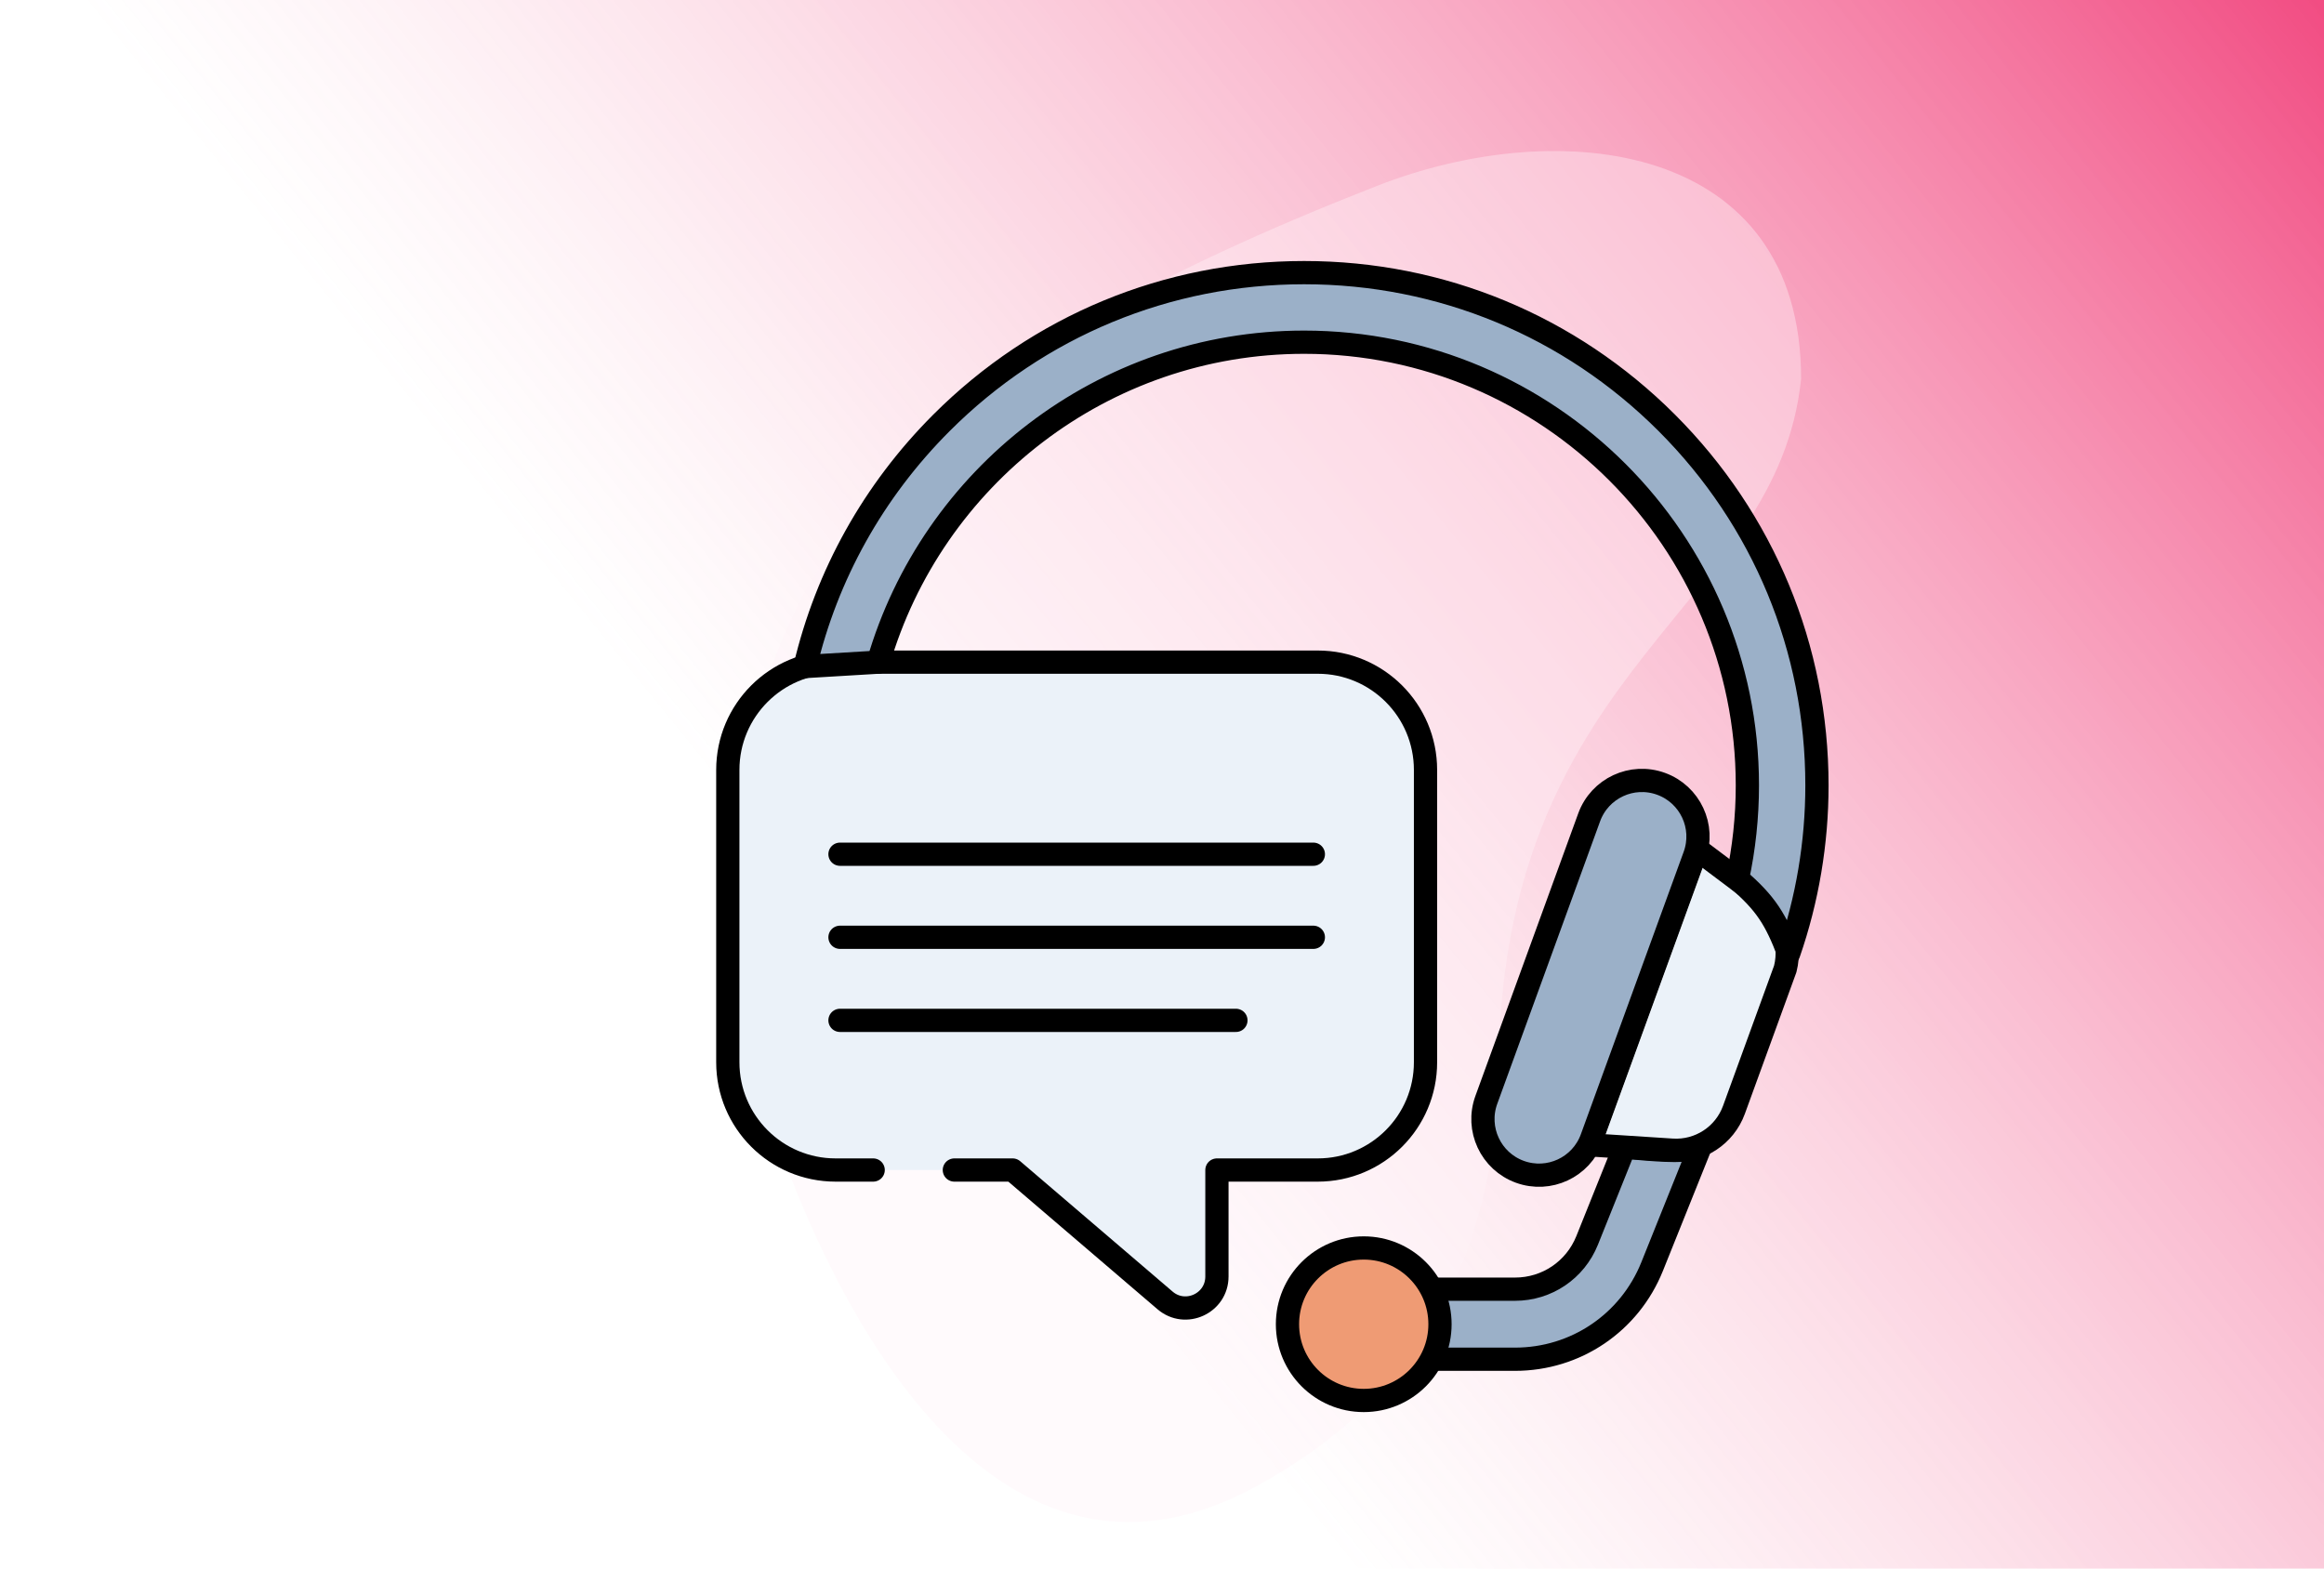 <svg width="400" height="270" viewBox="0 0 400 270" fill="none" xmlns="http://www.w3.org/2000/svg">
<rect width="400" height="270" fill="white"/>
<rect width="400" height="270" fill="url(#paint0_linear_483_2)"/>
<path d="M236.947 32.02C161.542 61.601 107.926 98.609 133.43 195.467C146.338 232.233 173.937 278.704 215.944 256.003C246.603 239.435 257.951 212.914 257.951 181.846C259.451 113.743 305.959 104.663 310 65.2C310 24.453 268.626 19.592 236.947 32.02Z" fill="#FFF3F7" fill-opacity="0.4"/>
<path d="M246.384 221.914H260.753C266.251 221.914 271.123 218.618 273.173 213.518L279.619 197.453C279.619 197.453 286.596 198.203 289.5 198C291.804 197.839 292.75 197.115 292.75 197.115L284.362 218.011C280.467 227.71 271.203 233.972 260.753 233.972H246.384V221.914Z" fill="#9BB0C8" stroke="black" stroke-width="4" stroke-miterlimit="10" stroke-linecap="round" stroke-linejoin="round"/>
<path d="M273.478 197.058L287.808 197.984C292.502 198.288 296.833 195.462 298.442 191.039L306.138 169.899L307.271 166.785C308.5 162 306.292 156.786 302.5 154L292.015 146.124L273.478 197.058Z" fill="#EBF2F9" stroke="black" stroke-width="4" stroke-miterlimit="10" stroke-linecap="round" stroke-linejoin="round"/>
<path d="M285.899 134.924C290.911 136.748 293.495 142.289 291.671 147.301L273.969 195.937C272.145 200.948 266.604 203.532 261.592 201.708C256.581 199.884 253.997 194.343 255.821 189.332L273.523 140.696C275.347 135.684 280.888 133.1 285.899 134.924Z" fill="#9BB0C8" stroke="black" stroke-width="4" stroke-miterlimit="10" stroke-linecap="round" stroke-linejoin="round"/>
<path d="M234.722 241.07C241.971 241.07 247.847 235.194 247.847 227.945C247.847 220.696 241.971 214.819 234.722 214.819C227.473 214.819 221.597 220.696 221.597 227.945C221.597 235.194 227.473 241.07 234.722 241.07Z" fill="#EF9B74" stroke="black" stroke-width="4" stroke-miterlimit="10" stroke-linecap="round" stroke-linejoin="round"/>
<path d="M164.26 201.401H174.291L200.521 223.843C204.033 226.849 209.454 224.354 209.454 219.731V201.402H226.806C237.052 201.402 245.355 193.095 245.355 182.852V132.532C245.355 122.285 237.052 113.978 226.806 113.978H143.818C133.576 113.978 125.269 122.285 125.269 132.532V182.851C125.269 193.094 133.576 201.401 143.818 201.401H150.289" fill="#EBF2F9" stroke="black" stroke-width="4" stroke-miterlimit="10" stroke-linecap="round" stroke-linejoin="round"/>
<path d="M144.576 147.041H226.05" stroke="black" stroke-width="4" stroke-miterlimit="10" stroke-linecap="round" stroke-linejoin="round"/>
<path d="M144.576 161.34H226.05" stroke="black" stroke-width="4" stroke-miterlimit="10" stroke-linecap="round" stroke-linejoin="round"/>
<path d="M144.576 175.639H212.722" stroke="black" stroke-width="4" stroke-miterlimit="10" stroke-linecap="round" stroke-linejoin="round"/>
<path d="M138.569 114.733C142.29 98.978 150.313 84.516 162.048 72.78C178.722 56.111 200.888 46.93 224.463 46.93C248.038 46.93 270.204 56.111 286.878 72.78C303.547 89.454 312.728 111.619 312.728 135.194C312.728 145.082 311.071 154.862 307.866 164.115C305.652 158.285 303.944 155.488 299.041 151.289C300.174 146.024 300.753 140.627 300.753 135.194C300.753 93.13 266.528 58.905 224.463 58.905C189.759 58.905 160.388 82.201 151.175 113.979L138.569 114.733Z" fill="#9BB0C8" stroke="black" stroke-width="4" stroke-miterlimit="10" stroke-linecap="round" stroke-linejoin="round"/>
<defs>
<linearGradient id="paint0_linear_483_2" x1="564" y1="110.5" x2="285.585" y2="336.039" gradientUnits="userSpaceOnUse">
<stop stop-color="#ED125A"/>
<stop offset="1" stop-color="white" stop-opacity="0.38"/>
</linearGradient>
</defs>
</svg>
